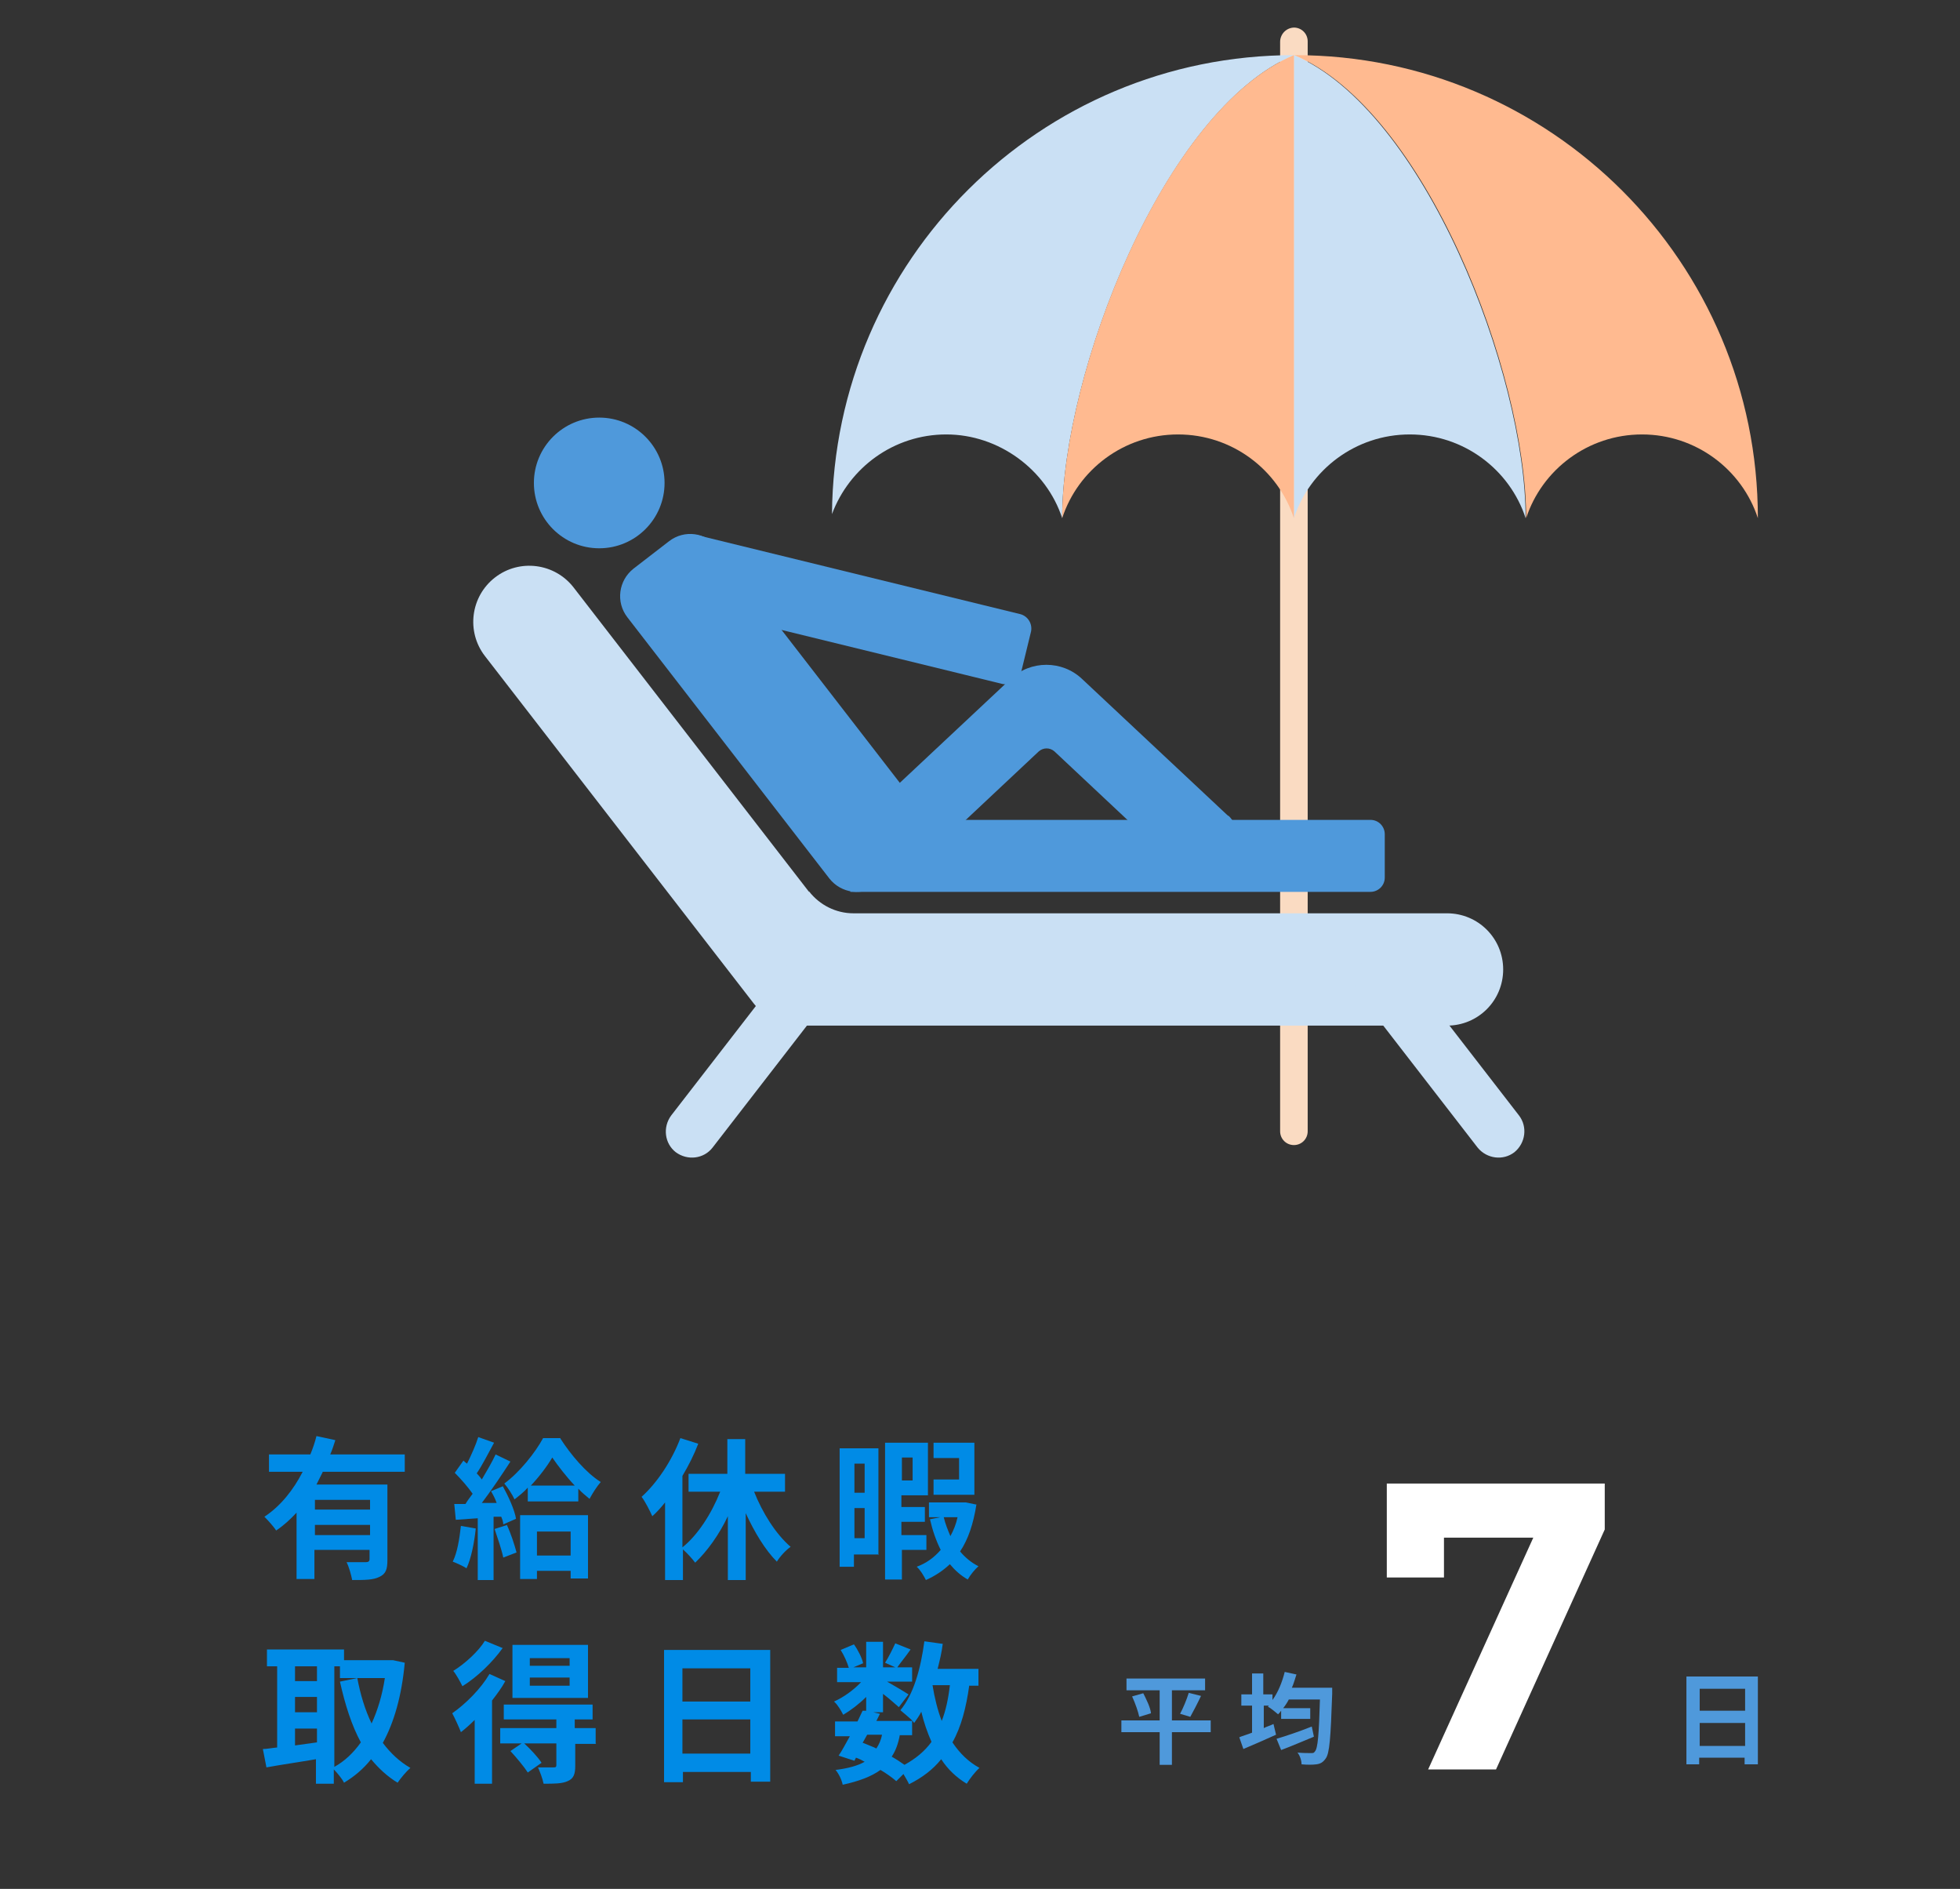 <?xml version="1.0" encoding="UTF-8"?>
<svg id="_めも" xmlns="http://www.w3.org/2000/svg" version="1.1" viewBox="0 0 384 370">
  <rect x="0" y="0" width="384" height="370" fill="#333333" stroke="none"/>
  <!-- Generator: Adobe Illustrator 29.7.1, SVG Export Plug-In . SVG Version: 2.1.1 Build 8)  -->
  <defs>
    <style>
      .st0 {
        fill: none;
      }

      .st1 {
        fill: #ffba90;
      }

      .st2 {
        fill: #fadbc2;
      }

      .st3 {
        fill: #fff;
      }

      .st4 {
        fill: #4f99db;
      }

      .st5 {
        fill: #008be6;
      }

      .st6 {
        fill: #cae0f4;
      }
    </style>
  </defs>
  <path class="st5" d="M63.2,288.4c-.4.8-.8,1.6-1.2,2.4h13.9v14.8c0,1.8-.3,2.7-1.6,3.3-1.2.6-2.9.6-5.3.6-.2-1-.6-2.5-1.1-3.5h3.8c.5,0,.7-.2.7-.6v-1.8h-10.8v5.7h-3.5v-13c-1.2,1.3-2.5,2.5-4,3.5-.5-.8-1.7-2.1-2.3-2.7,3.2-2.1,5.7-5.3,7.5-8.8h-6.6v-3.4h8.1c.5-1.2.9-2.4,1.2-3.6l3.7.8c-.3.9-.6,1.9-1,2.8h14.6v3.4h-16.1ZM72.5,293.8h-10.8v1.9h10.8v-1.9ZM72.5,300.7v-2h-10.8v2h10.8Z"/>
  <path class="st5" d="M93.2,299.5c-.3,2.8-.9,5.8-1.8,7.7-.6-.4-1.9-1-2.7-1.3.9-1.8,1.3-4.4,1.6-7l2.9.5h0ZM98.5,291.1c1.1,2,2.3,4.6,2.6,6.4l-2.5,1.1c0-.5-.2-1-.4-1.5h-1.5v12.4h-3.1v-12.1l-4.3.3-.3-3.1h2.2c.4-.7.9-1.3,1.4-2-.9-1.3-2.3-2.9-3.5-4.1l1.7-2.4c.2.2.4.4.7.6.8-1.6,1.7-3.6,2.2-5.2l3.1,1.1c-1.1,2-2.3,4.4-3.4,6,.4.4.7.8,1,1.2,1-1.7,2-3.4,2.7-4.9l2.9,1.4c-1.7,2.6-3.7,5.6-5.6,8.1h2.9c-.3-.9-.7-1.6-1.1-2.3l2.4-1h0ZM99.3,298.7c.8,1.7,1.5,3.9,1.9,5.4l-2.6,1c-.3-1.5-1.1-3.8-1.7-5.6l2.5-.8h-.1ZM109.8,281.8c2,3.1,5,6.7,7.9,8.5-.8.9-1.6,2.2-2.2,3.3-.7-.6-1.5-1.2-2.2-2v2.5h-9.9v-2.7c-.8.9-1.7,1.6-2.6,2.3-.4-.9-1.3-2.3-2-3.1,3-2.2,6.1-6.1,7.6-8.9h3.4,0ZM101.9,296.8h13.3v12.4h-3.4v-1.5h-6.6v1.6h-3.3v-12.5ZM112.6,291c-1.7-1.8-3.3-3.9-4.4-5.5-1,1.7-2.5,3.7-4.2,5.5h8.6ZM105.2,300v4.7h6.6v-4.7h-6.6Z"/>
  <path class="st5" d="M147.7,292.1c1.7,4.3,4.3,8.4,7.2,10.9-.9.6-2.1,1.9-2.7,2.9-2.3-2.3-4.4-5.8-6.1-9.5v13.1h-3.5v-12.5c-1.7,3.6-4,6.8-6.4,9.1-.6-.8-1.6-1.9-2.4-2.6v6h-3.5v-15.2c-.8,1-1.6,1.9-2.5,2.7-.4-.9-1.4-2.9-2.1-3.8,3-2.7,5.9-7,7.6-11.5l3.5,1.1c-.8,2.1-1.9,4.3-3.1,6.3v14c3-2.4,5.7-6.6,7.4-10.9h-6.2v-3.5h7.6v-6.8h3.5v6.8h7.8v3.5h-6.3.2Z"/>
  <path class="st5" d="M172.2,304.5h-4.9v2.4h-2.8v-23.2h7.6v20.9h0ZM167.4,286.7v5.7h2v-5.7h-2ZM169.4,301.3v-5.9h-2v5.9h2ZM176.7,303.6v5.8h-3.3v-26.8h8.4v10.3h-5.2v2.3h4.6v2.9h-4.6v2.6h4.9v2.9h-4.9.1ZM176.7,285.5v4.5h2.1v-4.5h-2.1ZM191.3,294.7c-.6,3.8-1.6,6.8-3.2,9.2,1,1.2,2.2,2.2,3.6,2.9-.7.6-1.6,1.7-2.1,2.6-1.4-.8-2.5-1.8-3.5-3-1.4,1.3-2.9,2.3-4.7,3.1-.4-.8-1.1-2-1.8-2.6,1.9-.7,3.4-1.8,4.7-3.3-.9-1.8-1.6-3.8-2.1-6l2-.4h-2.2v-2.9h7.2l2,.4h.1ZM190.9,292.8h-8v-3h5v-4.2h-5v-3h8v10.2ZM184.9,297.2c.3,1.3.8,2.5,1.3,3.7.6-1.1,1.1-2.3,1.4-3.7h-2.7Z"/>
  <path class="st5" d="M79.3,325.7c-.6,6.5-2.1,11.7-4.3,15.7,1.5,2,3.3,3.7,5.4,4.9-.8.7-1.9,2-2.5,2.9-2-1.2-3.7-2.8-5.2-4.6-1.5,1.9-3.3,3.4-5.3,4.6-.4-.8-1.3-1.9-2-2.6v2.8h-3.5v-4.8c-3.5.6-7,1.1-9.7,1.6l-.7-3.6c.8,0,1.7-.2,2.8-.3v-15.9h-2v-3.3h15.1v2.1h9.6l2.3.5h0ZM57.8,326.4v2.9h4.3v-2.9h-4.3ZM57.8,335.4h4.3v-3h-4.3v3ZM57.8,341.9c1.4-.2,2.8-.4,4.3-.6v-2.7h-4.3v3.3h0ZM65.5,346.1c2-1.1,3.7-2.7,5.2-4.8-1.8-3.3-3.1-7.4-4.1-11.9l3.4-.7c.6,3.2,1.5,6.2,2.8,8.9,1.2-2.6,2.1-5.6,2.6-8.9h-8.8v-2.3h-1.1v19.7h0Z"/>
  <path class="st5" d="M99,329.3c-.7,1.3-1.6,2.5-2.6,3.8v16.3h-3.4v-12.5c-.9.9-1.8,1.7-2.7,2.4-.3-.8-1.2-2.8-1.7-3.7,2.7-1.9,5.6-4.8,7.3-7.7l3.1,1.4h0ZM98.5,322.8c-2,2.8-5,5.7-7.9,7.5-.4-.8-1.2-2.3-1.8-3,2.3-1.4,5-3.9,6.2-5.9l3.4,1.4h.1ZM116.8,341.6h-4.1v4.3c0,1.6-.3,2.5-1.5,3-1.1.5-2.6.5-4.7.5-.2-1-.7-2.3-1.1-3.2h3.1c.4,0,.5-.1.5-.5v-4.2h-6.3c1.2,1.1,2.7,2.7,3.4,3.8l-2.7,1.9c-.7-1.1-2.2-2.9-3.4-4.2l2.2-1.5h-4.2v-3h11v-1.7h-10.3v-2.9h17.4v2.9h-3.5v1.7h4.1v3h0ZM115.2,332.6h-14.8v-10.4h14.8v10.4ZM111.6,324.8h-7.8v1.5h7.8v-1.5ZM111.6,328.6h-7.8v1.6h7.8v-1.6Z"/>
  <path class="st5" d="M150.9,323.2v25.8h-3.8v-1.9h-13.3v2h-3.7v-25.9h20.9,0ZM133.7,326.8v6.5h13.3v-6.5h-13.3ZM147,343.5v-6.7h-13.3v6.7h13.3Z"/>
  <path class="st5" d="M189.9,330.1c-.6,4.4-1.6,8.2-3.3,11.2,1.4,2.1,3.1,3.8,5.3,5-.8.7-1.9,2.1-2.5,3.1-2-1.2-3.7-2.8-5-4.8-1.6,2-3.7,3.6-6.3,4.9-.2-.5-.7-1.3-1.1-2l-1.4,1.4c-.8-.7-1.9-1.5-3.1-2.2-1.8,1.3-4.2,2.2-7.4,2.9-.2-1-.8-2.2-1.4-2.9,2.4-.3,4.3-.8,5.7-1.6-.5-.3-1.1-.6-1.7-.8l-.3.6-3.1-1c.7-1,1.4-2.4,2.2-3.8h-2.9v-2.9h4.4c.4-.8.7-1.5,1-2.1h.7c0,.1,0-2.7,0-2.7-1.4,1.4-3,2.6-4.5,3.5-.4-.8-1.1-2-1.8-2.6,1.8-.8,3.8-2.2,5.3-3.8h-4.7v-2.8h2.3c-.3-1-.9-2.4-1.6-3.5l2.6-1.1c.8,1.1,1.6,2.7,1.8,3.7l-1.9.8h2.5v-5h3.3v5h2.4l-2-.9c.7-1.1,1.5-2.7,2-3.8l3,1.2c-.9,1.3-1.9,2.5-2.6,3.5h2.9v2.8h-4.9c1.4.8,3.6,2.1,4.2,2.5l-1.9,2.5c-.7-.6-1.9-1.7-3.1-2.6v3.6h-1.9l1.3.3-.7,1.4h7.1c-.7-.7-1.8-1.6-2.4-2.1,2.6-3.1,4-8.2,4.7-13.5l3.6.5c-.2,1.7-.6,3.3-1,4.9h8v3.3h-1.8ZM169.1,341.4c.9.4,1.8.7,2.6,1.1.5-.8.9-1.6,1.1-2.7h-2.9l-.9,1.6h0ZM176.3,339.8c-.3,1.7-.8,3.1-1.6,4.3.9.5,1.8,1.1,2.5,1.6,2.2-1.2,4-2.7,5.3-4.5-.8-1.8-1.5-3.8-2-5.9-.4.8-.9,1.5-1.4,2.2-.1-.1-.2-.3-.4-.5v2.9h-2.4ZM182.7,330.1c.4,2.5,1,4.9,1.8,7,.8-2,1.3-4.4,1.6-7h-3.4Z"/>
  <path class="st4" d="M344.4,328.4v17.2h-2.6v-1.3h-8.9v1.3h-2.5v-17.2h14ZM333,330.8v4.3h8.9v-4.3h-8.9ZM341.9,342v-4.5h-8.9v4.5h8.9Z"/>
  <path class="st3" d="M293.2,346.6h-13.4l20.6-45.4h-17.5v7.8h-11.2v-18.4h42.7v9l-21.3,47h0Z"/>
  <path class="st2" d="M253.5,5.4h0c1.5,0,2.7,1.2,2.7,2.7v213.5c0,1.5-1.2,2.7-2.7,2.7h0c-1.5,0-2.7-1.2-2.7-2.7V8.2c0-1.5,1.2-2.8,2.8-2.8h-.1Z"/>
  <path class="st6" d="M158.5,174.7l-46.1-59.6c-3.7-4.8-10.6-5.7-15.4-2h0c-4.8,3.7-5.7,10.6-2,15.4l52.7,68.1c2.1,2.7,5.3,4.3,8.7,4.3h127.1c6.1,0,11-4.9,11-11h0c0-6.1-4.9-11-11-11h-116.3c-3.4,0-6.6-1.6-8.7-4.3h0Z"/>
  <path class="st6" d="M289.5,224.8l-22.9-29.6c-1.7-2.2-1.3-5.4.9-7.2h0c2.2-1.7,5.4-1.3,7.2.9l22.9,29.6c1.7,2.2,1.3,5.4-.9,7.2h0c-2.2,1.7-5.4,1.3-7.2-.9Z"/>
  <path class="st6" d="M131.5,218.5l22.9-29.6c1.7-2.2,4.9-2.6,7.2-.9h0c2.2,1.7,2.6,4.9.9,7.2l-22.9,29.6c-1.7,2.2-4.9,2.6-7.2.9h0c-2.2-1.7-2.6-4.9-.9-7.2Z"/>
  <circle class="st4" cx="117.4" cy="94.6" r="12.8"/>
  <path class="st4" d="M196.5,134l-63.4-15.5,3.4-13.7,63.4,15.5c1.5.4,2.4,1.9,2.1,3.4l-2,8.2c-.4,1.5-1.9,2.4-3.4,2.1h-.1Z"/>
  <path class="st4" d="M271.3,163.4v8.5c0,1.6-1.3,2.8-2.8,2.8h-101.9v-14.1h101.9c1.6,0,2.8,1.3,2.8,2.8Z"/>
  <path class="st4" d="M240.6,159.8l-28.6-26.8c-3.9-3.7-10.1-3.7-14,0l-28.6,26.8c-2.2,2-2.3,5.4-.2,7.6l2.3,2.5c2,2.2,5.4,2.3,7.6.2l24.4-22.9c.9-.8,2.2-.8,3.1,0l24.4,22.9c2.2,2,5.6,1.9,7.6-.2l2.3-2.5c2-2.2,1.9-5.6-.2-7.6h-.1Z"/>
  <path class="st4" d="M178.9,167.9l-6.9,5.4c-3,2.3-7.2,1.7-9.5-1.2l-39.6-51.2c-2.3-3-1.7-7.2,1.2-9.5l7-5.4c3-2.3,7.2-1.7,9.5,1.2l39.6,51.2c2.3,3,1.7,7.2-1.2,9.5h-.1Z"/>
  <polygon class="st0" points="253.5 10.8 253.5 10.8 253.5 10.8 253.5 10.8"/>
  <polygon class="st0" points="253.5 10.8 253.5 10.8 253.5 10.8 253.5 10.8"/>
  <path class="st6" d="M253.5,10.8c-49.8,0-90.1,40.2-90.5,89.9,3.4-9.1,12.1-15.6,22.4-15.6s19.6,6.9,22.7,16.4c0-28.4,19.9-79.9,45.4-90.7h0Z"/>
  <path class="st1" d="M253.7,10.8h-.1c25.6,10.8,45.4,62.3,45.4,90.7,3.1-9.5,12.1-16.4,22.7-16.4s19.6,6.9,22.7,16.4c0-50.1-40.6-90.7-90.7-90.7h0Z"/>
  <path class="st6" d="M253.5,10.8h0v90.7c3.1-9.5,12.1-16.4,22.7-16.4s19.6,6.9,22.7,16.4c0-28.4-19.9-79.9-45.4-90.7h0Z"/>
  <path class="st1" d="M253.5,10.8c-25.6,10.8-45.4,62.3-45.4,90.7,3.1-9.5,12.1-16.4,22.7-16.4s19.6,6.9,22.7,16.4V10.8h0Z"/>
  <g>
    <path class="st4" d="M237.2,339.3h-7.6v6.4h-2.4v-6.4h-7.5v-2.3h7.5v-5.9h-6.5v-2.3h15.4v2.3h-6.5v5.9h7.6v2.3ZM224,331.7c.6,1.2,1.4,2.8,1.5,3.9l-2.3.7c-.2-1-.8-2.7-1.4-4l2.1-.6h0ZM231.2,335.7c.6-1.1,1.3-2.8,1.7-4.1l2.4.6c-.7,1.5-1.5,3-2.1,4.1l-2-.6h0Z"/>
    <path class="st4" d="M261,330.7v1.1c-.3,8.6-.5,11.7-1.3,12.7-.5.7-1,1-1.8,1.1-.7.1-1.8.1-2.9,0,0-.7-.3-1.7-.8-2.3,1.1.1,2.1.1,2.6.1s.6,0,.8-.3c.6-.6.8-3.4,1-10.2h-6.1c-.3.6-.7,1.2-1.1,1.7h5.3v2.1h-5.7v-1.6c-.2.3-.4.5-.6.7-.5-.4-1.4-1.2-2-1.5l.2-.2h-1v4.4c.6-.3,1.3-.5,1.9-.8l.5,2.1c-2.2,1-4.5,2-6.4,2.8l-.8-2.3c.7-.3,1.5-.5,2.5-.9v-5.3h-2.1v-2.2h2.1v-4.1h2.2v4.1h1.8v1.1c1.1-1.5,1.9-3.5,2.4-5.5l2.3.5c-.3.9-.5,1.7-.9,2.6h7.9ZM257.4,340.2c-2.2.9-4.5,1.9-6.4,2.6l-.9-2.2c1.7-.5,4.4-1.4,6.9-2.4l.4,1.9h0Z"/>
  </g>
</svg>